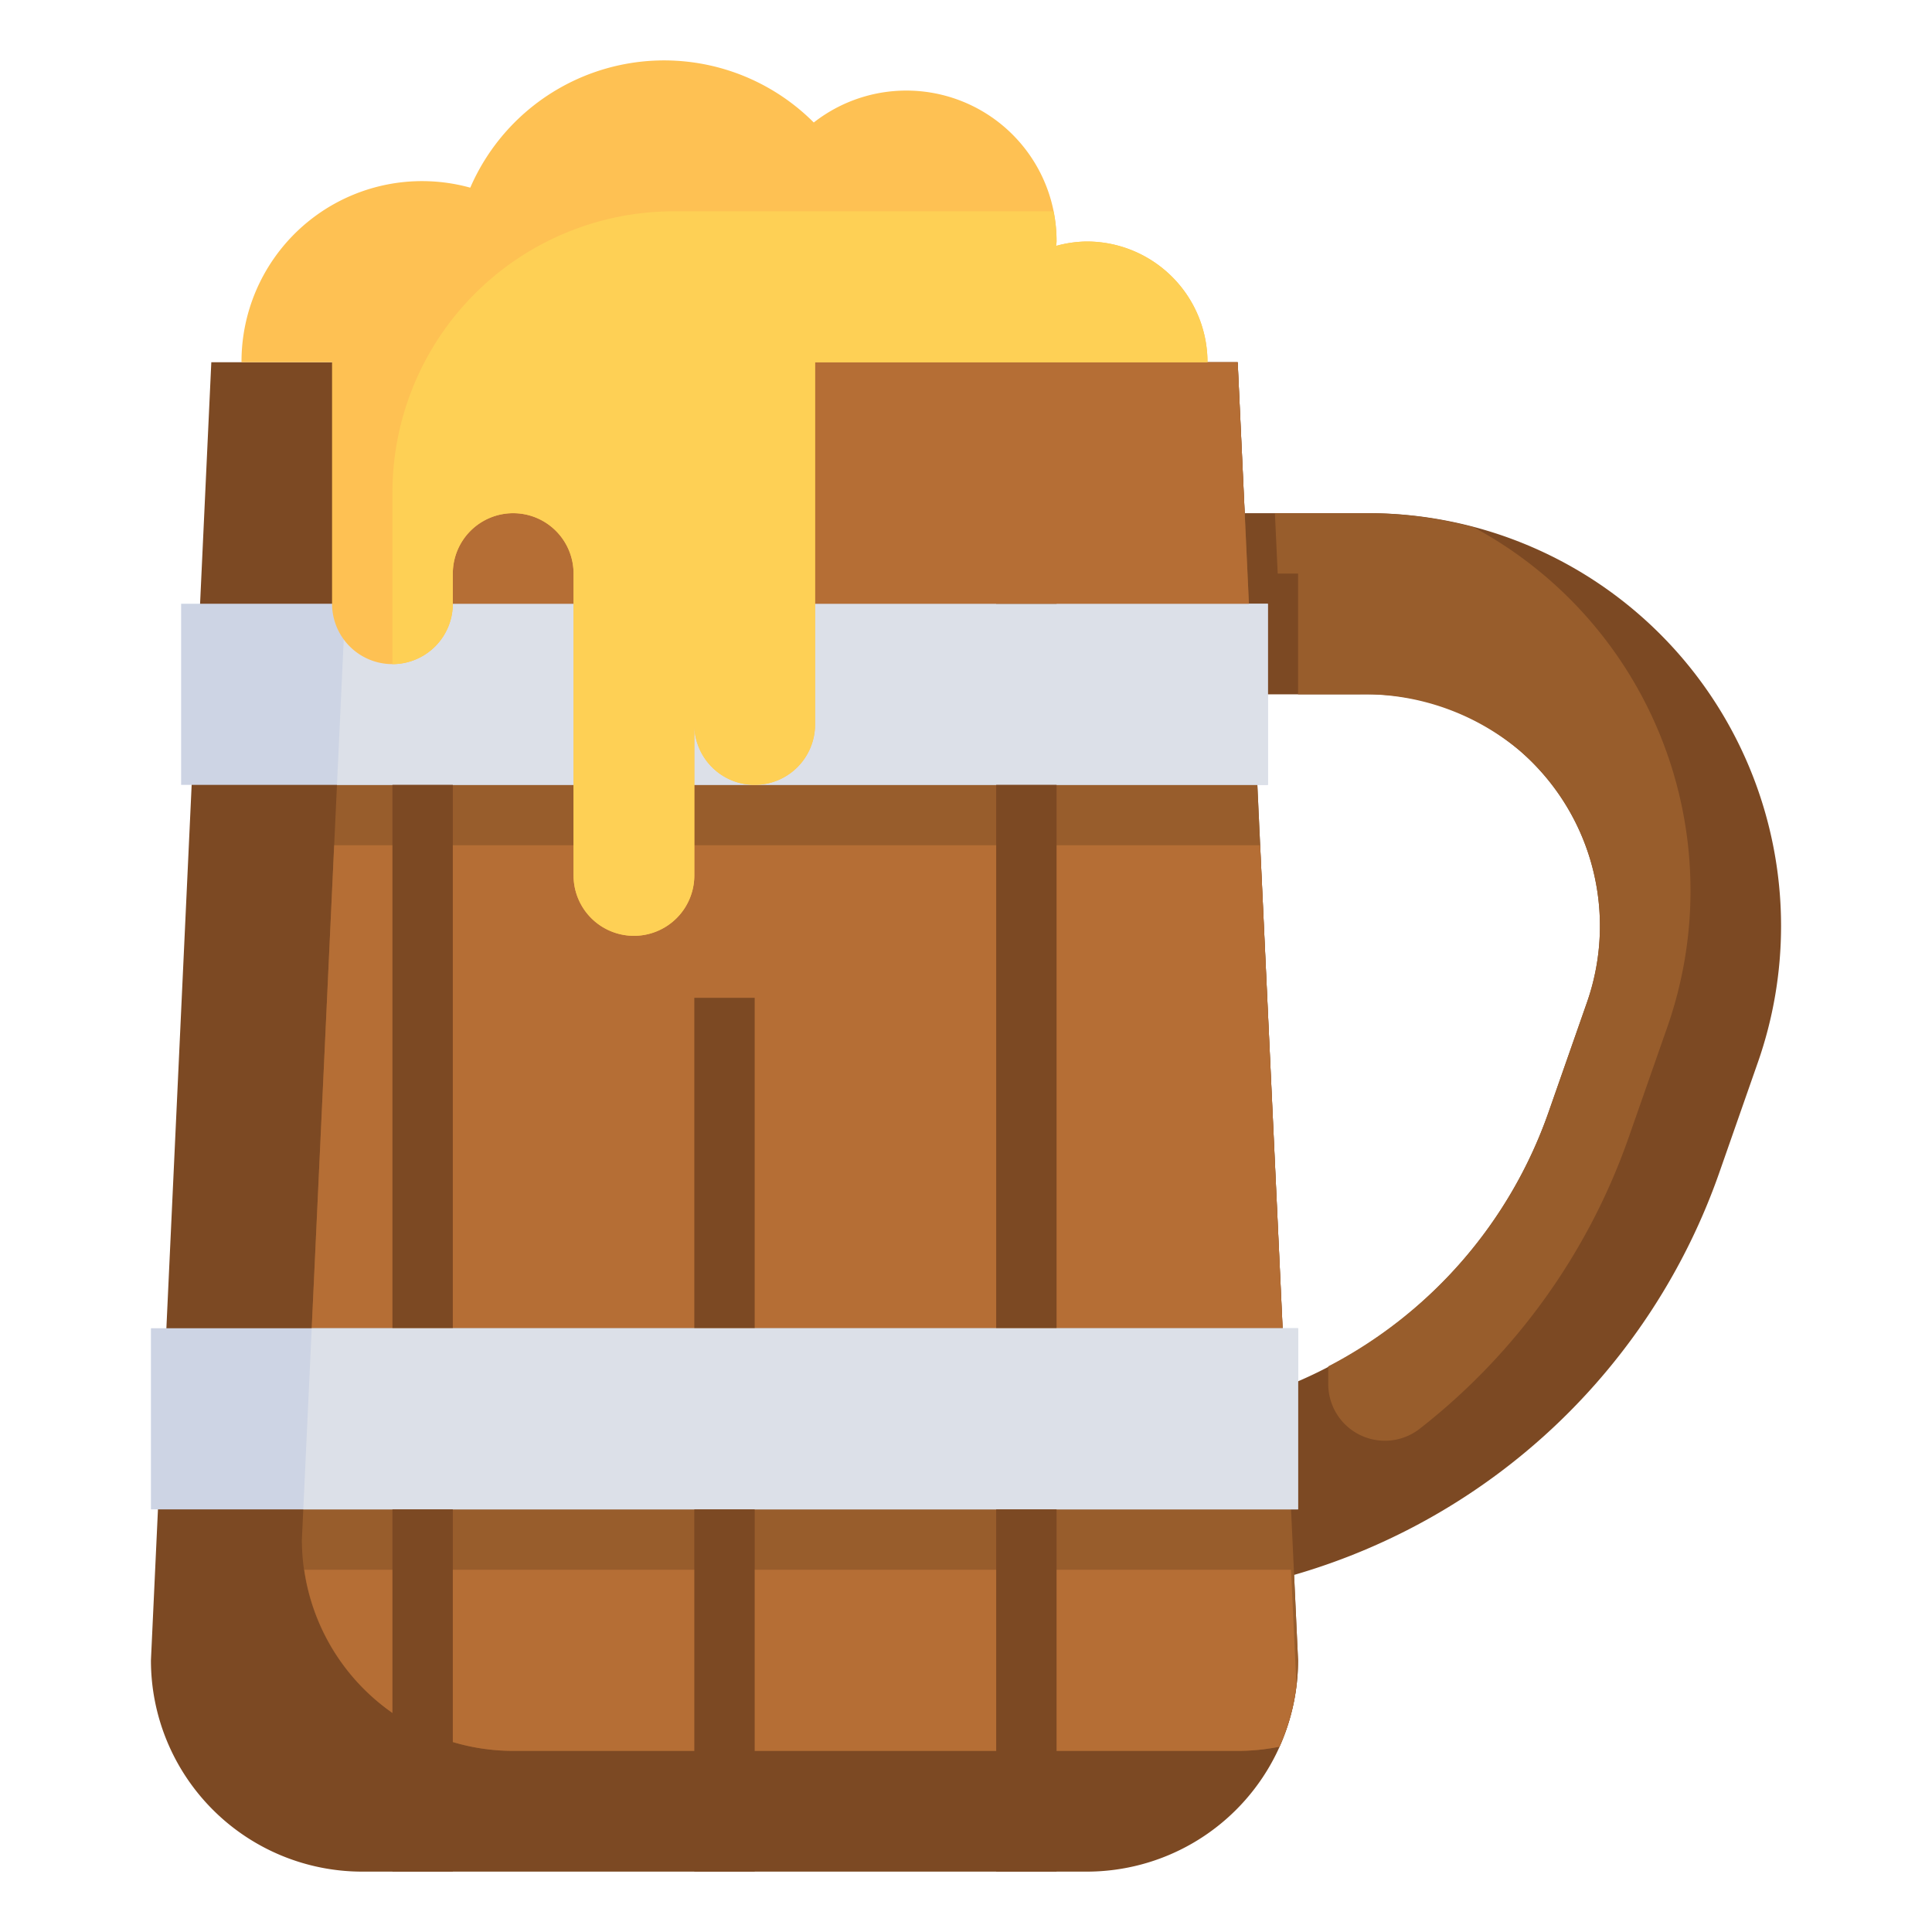 <svg xmlns="http://www.w3.org/2000/svg" viewBox="0 0 64 64" id="beer">
  <path fill="#7c4923" d="M42.868,52.171A21.147,21.147,0,0,0,56.955,38.842l1.277-3.65A13.678,13.678,0,0,0,59,30.675h0A13.676,13.676,0,0,0,45.324,17H41.233L41,23h4.324a7.674,7.674,0,0,1,7.245,10.21l-1.277,3.65A15.16,15.16,0,0,1,43,45.758L37,48Z"></path>
  <path fill="#7c4923" d="M41,12l2,43a7,7,0,0,1-7,7H12a7,7,0,0,1-7-7L7,12Z"></path>
  <path fill="#985d2c" d="M11.814,12,10,51a7,7,0,0,0,7,7H41a7.015,7.015,0,0,0,1.384-.138A6.977,6.977,0,0,0,43,55L41,12Z"></path>
  <polygon fill="#b56e35" points="42.488 44 41.744 28 11.07 28 10.326 44 42.488 44"></polygon>
  <rect width="36" height="6" x="6" y="20" fill="#cdd4e4"></rect>
  <polygon fill="#dce0e8" points="11.442 20 11.163 26 42 26 42 20 11.442 20"></polygon>
  <rect width="38" height="6" x="5" y="44" fill="#cdd4e4"></rect>
  <rect width="2" height="18" x="13" y="26" fill="#7c4923"></rect>
  <rect width="2" height="10.946" x="23" y="33.054" fill="#7c4923"></rect>
  <rect width="2" height="8" x="33" y="12" fill="#7c4923"></rect>
  <rect width="2" height="18" x="33" y="26" fill="#7c4923"></rect>
  <polygon fill="#dce0e8" points="10.326 44 10.047 50 43 50 43 44 10.326 44"></polygon>
  <polygon fill="#b56e35" points="41 12 11.814 12 11.442 20 41.372 20 41 12"></polygon>
  <path fill="#b56e35" d="M10.08,52A6.994,6.994,0,0,0,17,58H41a7.015,7.015,0,0,0,1.384-.138,7,7,0,0,0,.562-2.027L42.767,52Z"></path>
  <rect width="2" height="12" x="13" y="50" fill="#7c4923"></rect>
  <rect width="2" height="12" x="23" y="50" fill="#7c4923"></rect>
  <rect width="2" height="12" x="33" y="50" fill="#7c4923"></rect>
  <path fill="#fec153" d="M27,12V24a2,2,0,0,1-2,2h0a2,2,0,0,1-2-2h0v5a2,2,0,0,1-2,2h0a2,2,0,0,1-2-2V19a2,2,0,0,0-2-2h0a2,2,0,0,0-2,2v1a2,2,0,0,1-2,2h0a2,2,0,0,1-2-2V12H8a5.981,5.981,0,0,1,7.578-5.783A7,7,0,0,1,26.957,4.058,4.976,4.976,0,0,1,35,8c0,.05-.013.1-.015.146A3.956,3.956,0,0,1,36,8a4,4,0,0,1,4,4Z"></path>
  <path fill="#fed055" d="M13,16.319V22a2,2,0,0,0,2-2V19a2,2,0,0,1,4,0V29a2,2,0,0,0,4,0V24a2,2,0,0,0,4,0V12H40a4,4,0,0,0-4-4,3.956,3.956,0,0,0-1.015.146c0-.05.015-.1.015-.146a4.988,4.988,0,0,0-.1-1H22.319A9.319,9.319,0,0,0,13,16.319Z"></path>
  <path fill="#985d2c" d="M48.816,17.466A13.677,13.677,0,0,0,45.324,17H42.233l.093,2H43v4h2.057a8.023,8.023,0,0,1,5.334,1.908,7.676,7.676,0,0,1,2.178,8.3l-1.277,3.65A15.131,15.131,0,0,1,44,45.263v.593a1.876,1.876,0,0,0,3.042,1.464,21.077,21.077,0,0,0,6.913-9.649l1.277-3.649A13.684,13.684,0,0,0,56,29.5h0A13.671,13.671,0,0,0,48.816,17.466Z"></path>
</svg>
